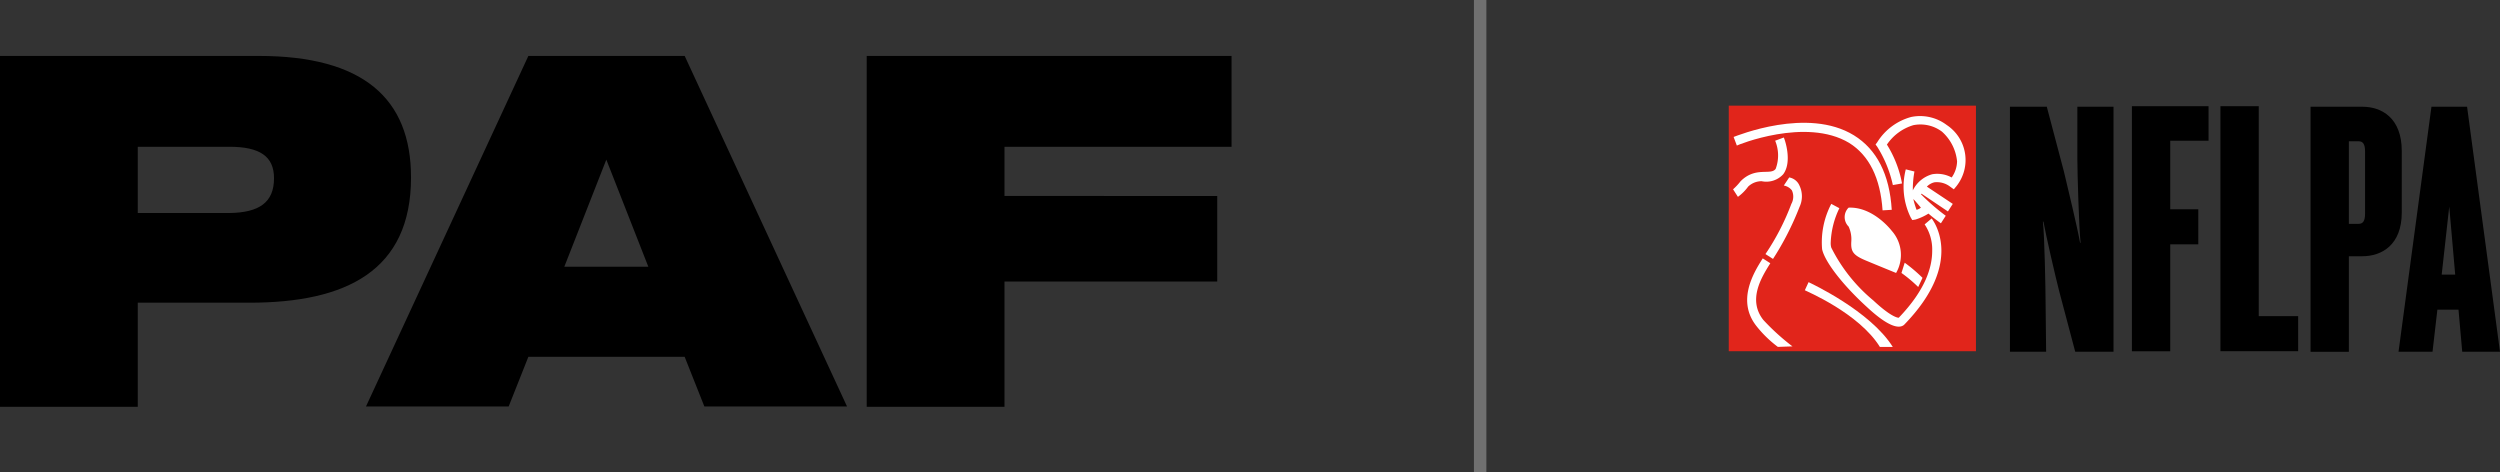 <svg xmlns="http://www.w3.org/2000/svg" xmlns:xlink="http://www.w3.org/1999/xlink" width="201.131" height="38" viewBox="0 0 201.131 38">
  <rect x="0" y="0" width="201.131" height="38" fill="#333333" stroke="none"/>
  <defs>
    <clipPath id="clip-path">
      <rect id="Rectangle_22429" data-name="Rectangle 22429" width="99.082" height="28.227"/>
    </clipPath>
    <clipPath id="clip-path-2">
      <rect id="Rectangle_23853" data-name="Rectangle 23853" width="62.049" height="19.8" fill="none"/>
    </clipPath>
  </defs>
  <g id="Group_24542" data-name="Group 24542" transform="translate(-20 -17.5)">
    <g id="Group_19026" data-name="Group 19026" transform="translate(20 22)">
      <g id="Group_19026-2" data-name="Group 19026" clip-path="url(#clip-path)">
        <path id="Path_8362" data-name="Path 8362" d="M33.068,9.774c0,7.521-5.237,10.079-13,10.079H11.084v8.374H0V0H20.827C29.2,0,33.068,3.41,33.068,9.774m-11.023.061c0-1.766-1.157-2.527-3.593-2.527H11.084v5.329h7.369c2.406-.03,3.593-.853,3.593-2.8"/>
        <path id="Path_8363" data-name="Path 8363" d="M122.338,24.207H109.763L108.179,28.2H96.7L109.763,0h12.576L135.4,28.2H123.922Zm-2.923-7.247-3.38-8.617-3.38,8.617Z" transform="translate(-67.255)"/>
        <path id="Path_8364" data-name="Path 8364" d="M240.084,7.308v3.958H257.2v6.882H240.084V28.227H229V0h29.353V7.308Z" transform="translate(-159.271)"/>
      </g>
    </g>
    <g id="Group_23616" data-name="Group 23616" transform="translate(159.082 26)">
      <rect id="Rectangle_23852" data-name="Rectangle 23852" width="19.887" height="19.757" transform="translate(0 0)" fill="#e1251b"/>
      <g id="Group_23615" data-name="Group 23615" transform="translate(0 0)">
        <g id="Group_23614" data-name="Group 23614" clip-path="url(#clip-path-2)">
          <path id="Path_8385" data-name="Path 8385" d="M33.713,7.552l-.217.261-.3-.217a1.753,1.753,0,0,0-1.259-.347,1.238,1.238,0,0,0-.608.347l2.084,1.389-.391.608L30.891,8.16a.043.043,0,0,1-.043.043,16.858,16.858,0,0,0,2,1.737l-.391.608c-.3-.217-.651-.478-1-.782a4.409,4.409,0,0,1-1.042.478l-.261.043-.13-.217a5.6,5.6,0,0,1-.391-3.864l.695.174a8.165,8.165,0,0,0-.13,1.433V7.9a2.476,2.476,0,0,1,1.563-1.3,2.427,2.427,0,0,1,1.563.261,2.328,2.328,0,0,0,.434-1.3,3.678,3.678,0,0,0-1.216-2.388,2.894,2.894,0,0,0-2.3-.521,3.924,3.924,0,0,0-2.128,1.563,9,9,0,0,1,1.216,3.126l-.738.13A9.687,9.687,0,0,0,27.33,4.382l-.13-.174.13-.174a4.644,4.644,0,0,1,2.736-2.041,3.551,3.551,0,0,1,2.866.651,3.377,3.377,0,0,1,.782,4.907" transform="translate(-15.389 -1.082)" fill="#fff"/>
          <path id="Path_8386" data-name="Path 8386" d="M32,29.925l.261-.825a12.5,12.5,0,0,1,1.433,1.216l-.347.738A11.133,11.133,0,0,0,32,29.925" transform="translate(-18.105 -16.464)" fill="#fff"/>
          <path id="Path_8387" data-name="Path 8387" d="M23.825,27.926h0c-.3.261-1.042.391-3-1.433-1.954-1.78-3.387-3.647-3.6-4.646a6.655,6.655,0,0,1,.738-3.647l.651.347a6.877,6.877,0,0,0-.695,2.736,1.339,1.339,0,0,0,.043.434,13.168,13.168,0,0,0,3.387,4.255c1.346,1.259,1.911,1.389,2.041,1.389,2.171-2.258,2.692-4.082,2.692-5.384a3.616,3.616,0,0,0-.608-2.128l.564-.478c.13.174,2.692,3.517-2.214,8.554" transform="translate(-9.714 -10.297)" fill="#fff"/>
          <path id="Path_8388" data-name="Path 8388" d="M20.136,37.911c-1.693-2.736-5.992-4.516-6.036-4.559l.3-.651c.174.087,4.95,2.3,6.774,5.211Z" transform="translate(-7.978 -18.501)" fill="#fff"/>
          <path id="Path_8389" data-name="Path 8389" d="M21.8,20.416a1.07,1.07,0,0,1,0-1.52c2-.087,3.474,1.867,3.474,1.867a2.911,2.911,0,0,1,.347,3.387s-1.389-.564-2.432-1-1.216-.738-1.172-1.52a2.433,2.433,0,0,0-.217-1.216" transform="translate(-12.158 -10.69)" fill="#fff"/>
          <path id="Path_8390" data-name="Path 8390" d="M1.161,5.011.9,4.316c.261-.087,5.949-2.432,9.683-.13,1.824,1.129,2.866,3.126,3.039,5.992l-.738.043c-.174-2.605-1.086-4.429-2.692-5.428-3.474-2.084-8.988.174-9.032.217" transform="translate(-0.509 -1.798)" fill="#fff"/>
          <path id="Path_8391" data-name="Path 8391" d="M9.536,15.688a23.073,23.073,0,0,1-2.128,4.168L6.8,19.466a19.273,19.273,0,0,0,2.084-4.038,1.2,1.2,0,0,0,.043-1.086,1.059,1.059,0,0,0-.651-.391l.434-.651a1.108,1.108,0,0,1,.825.651,2.005,2.005,0,0,1,0,1.737" transform="translate(-3.847 -7.525)" fill="#fff"/>
          <path id="Path_8392" data-name="Path 8392" d="M5.881,35.421a9.21,9.21,0,0,1-1.737-1.693c-1.563-2-.261-4.212.521-5.428l.608.391c-.738,1.172-1.824,2.953-.564,4.559a18.2,18.2,0,0,0,2.345,2.128Z" transform="translate(-1.929 -16.012)" fill="#fff"/>
          <path id="Path_8393" data-name="Path 8393" d="M1.191,10.676.8,10.068a4.8,4.8,0,0,0,.608-.651c1.216-1.216,2.432-.434,2.822-1a3.093,3.093,0,0,0-.043-2.258L4.882,5.9c.087.174.695,1.954-.043,2.953A1.84,1.84,0,0,1,3.1,9.417a1.562,1.562,0,0,0-1.086.434,3.712,3.712,0,0,1-.825.825" transform="translate(-0.453 -3.338)" fill="#fff"/>
          <path id="Path_8394" data-name="Path 8394" d="M34.2,17.3a6.6,6.6,0,0,0,.261.868.873.873,0,0,0,.347-.174c-.217-.261-.478-.564-.608-.695" transform="translate(-19.35 -9.788)" fill="#e1251b"/>
          <path id="Path_8395" data-name="Path 8395" d="M55.053.1l1.389,5.254c.3,1.259,1.086,4.516,1.3,5.732h.043c-.13-1.086-.261-5.688-.261-6.73V.143h2.909V19.857H57.354l-1.3-4.907c-.3-1.172-1.042-4.386-1.259-5.558h-.043c.13,1.042.217,5.558.217,6.513l.043,3.951H52.1V.143h2.953Z" transform="translate(-29.478 -0.057)"/>
          <path id="Path_8396" data-name="Path 8396" d="M77.783,2.879V8.393h2.258v2.822H77.783v8.6H74.7V.1h6.166V2.879Z" transform="translate(-42.265 -0.057)"/>
          <path id="Path_8397" data-name="Path 8397" d="M97.353,19.813H91.1V.1h3.083V16.991h3.17Z" transform="translate(-51.543 -0.057)"/>
          <path id="Path_8398" data-name="Path 8398" d="M111.968,12.228h-1.086v7.686H107.8V.2h4.168c1.563,0,3.17.912,3.17,3.561v4.95c0,2.605-1.607,3.517-3.17,3.517m.217-8.424c0-.608-.174-.825-.521-.825h-.782V9.622h.782c.347,0,.521-.217.521-.825Z" transform="translate(-60.992 -0.113)"/>
          <path id="Path_8399" data-name="Path 8399" d="M127.226,16.526l-.391,3.387H124.1L126.749.2h2.866l2.649,19.713h-3.039l-.3-3.387Zm1.433-2.822-.478-5.471-.608,5.471Z" transform="translate(-70.215 -0.113)"/>
        </g>
      </g>
    </g>
    <line id="Line_8" data-name="Line 8" y2="38" transform="translate(139.082 17.5)" fill="none" stroke="#707070" stroke-width="1"/>
  </g>
</svg>
